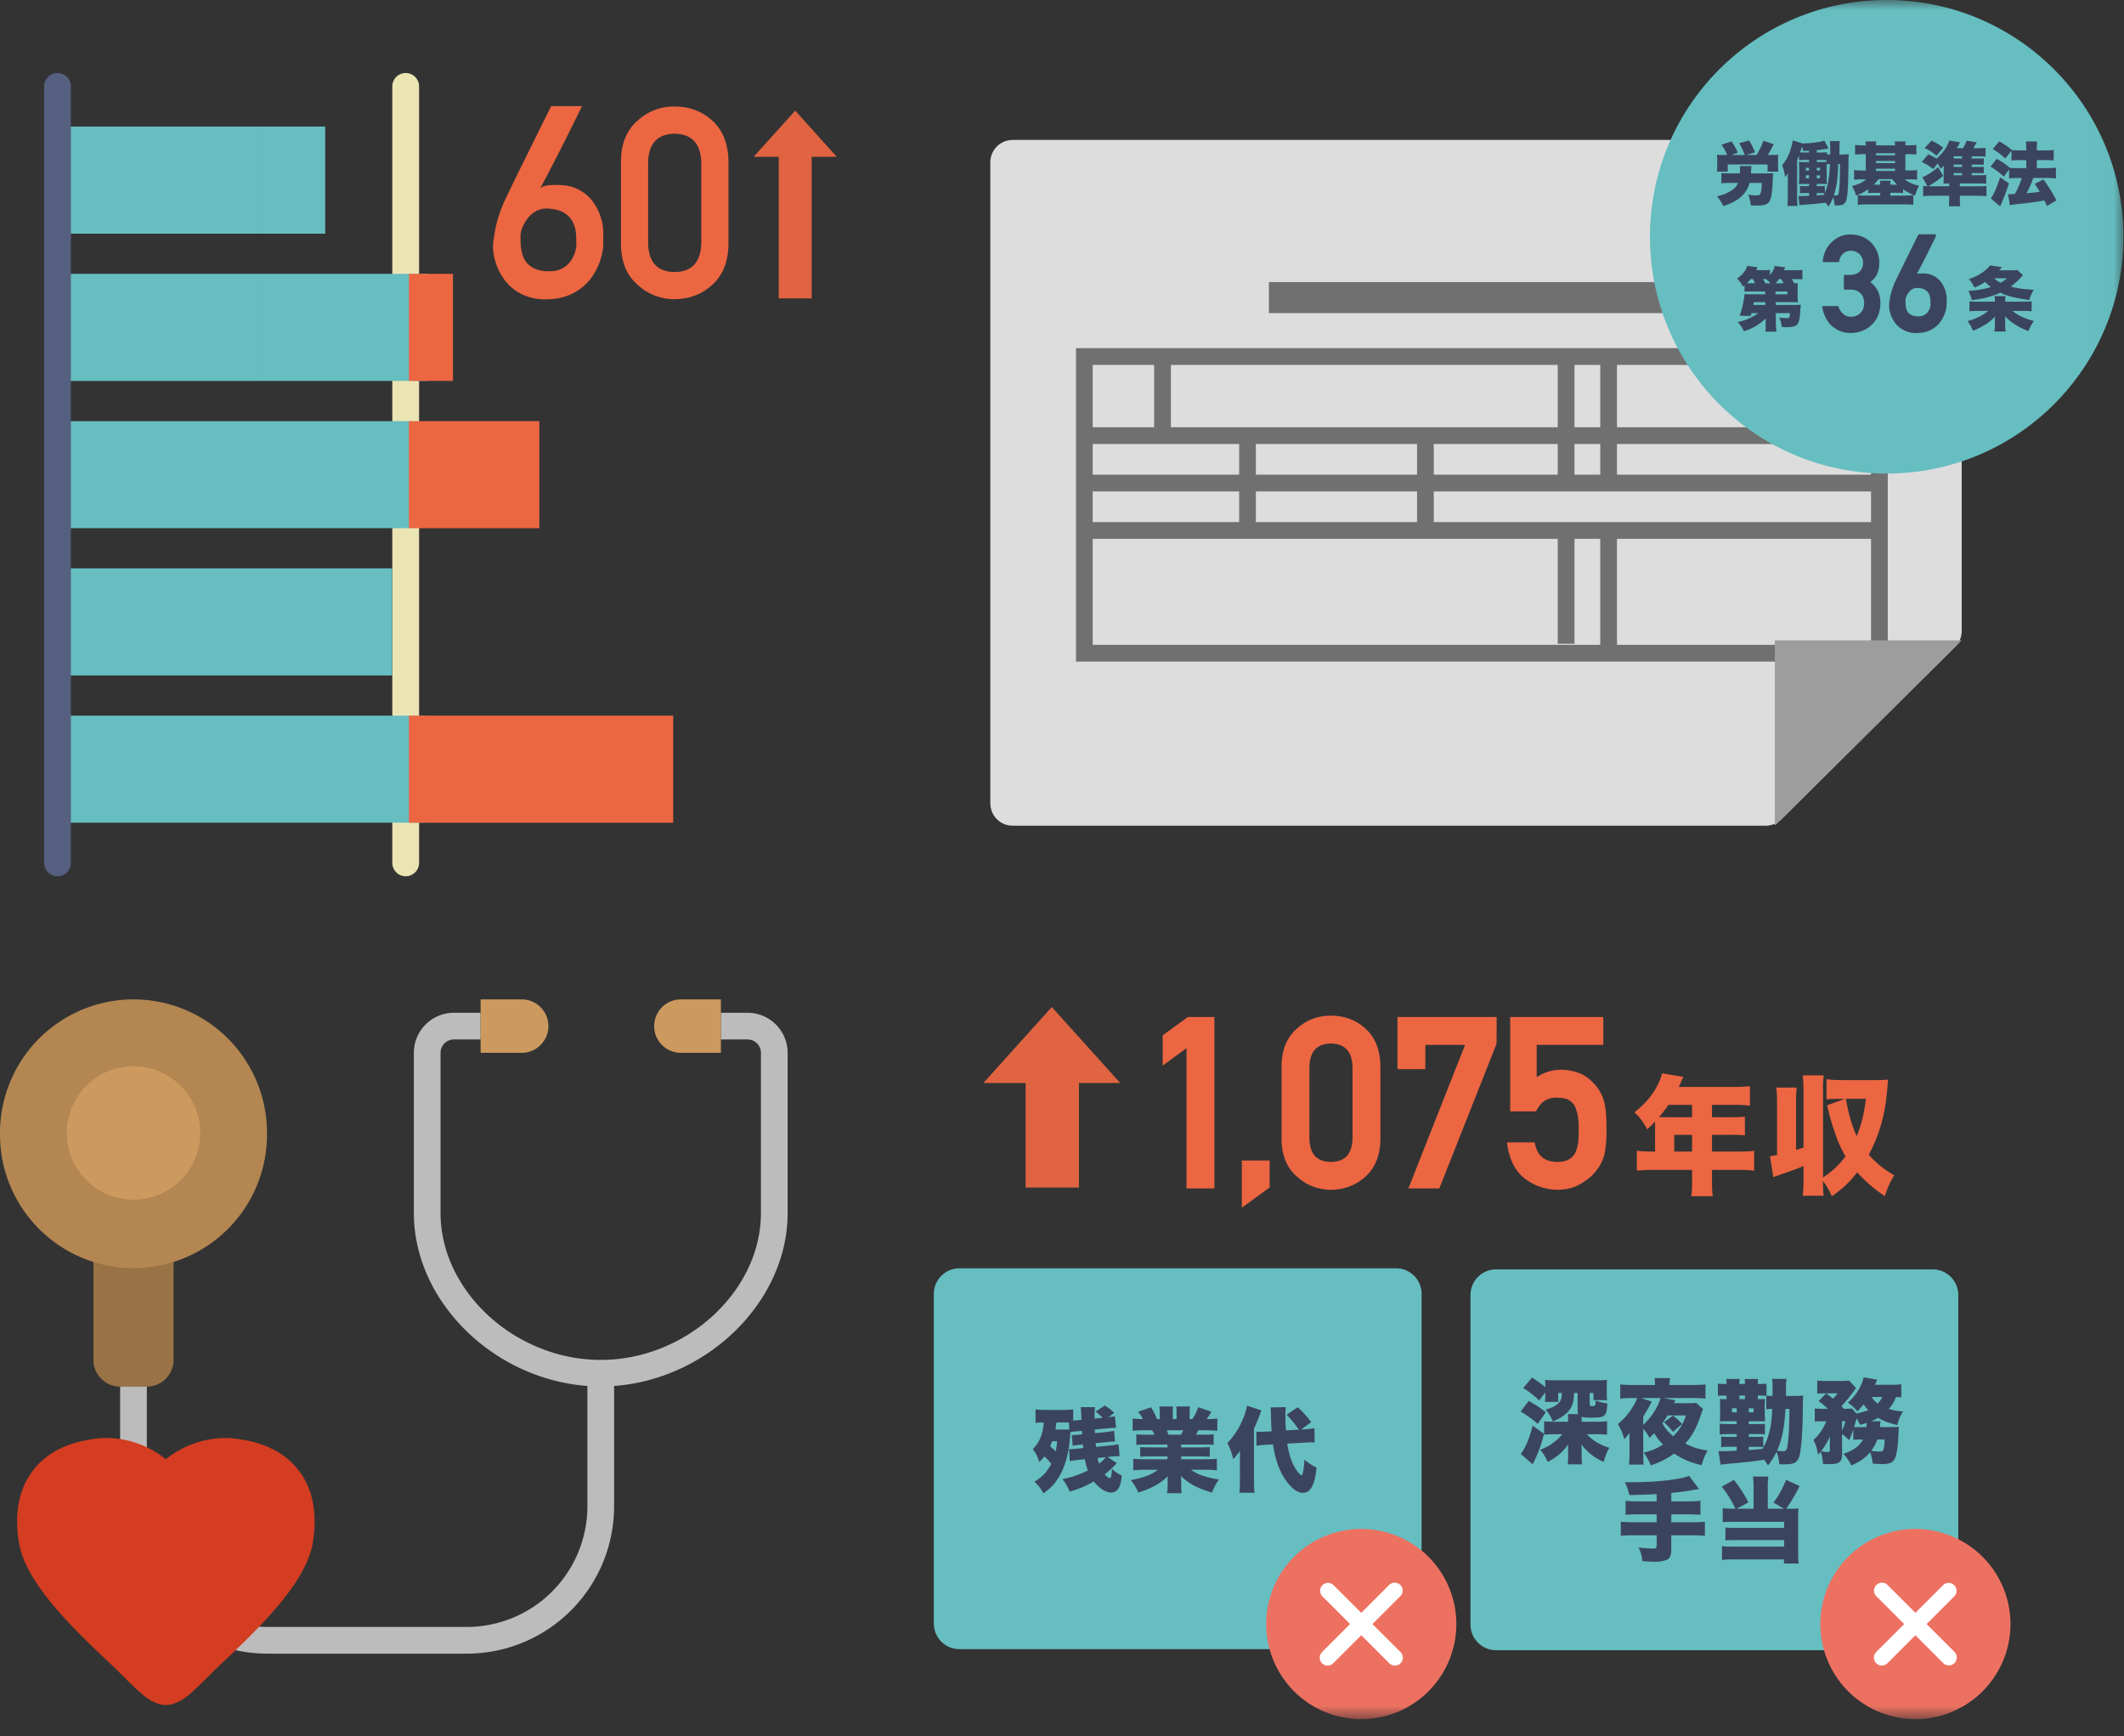 <svg xmlns="http://www.w3.org/2000/svg" xmlns:xlink="http://www.w3.org/1999/xlink" width="104" height="85" viewBox="0 0 104 85">
    <rect x="0" y="0" width="104" height="85" fill="#333333" stroke="none"/>
    <defs>
        <path id="a" d="M0 84.163h103.972V0H0z"/>
    </defs>
    <g fill="none" fill-rule="evenodd">
        <path fill="#997346" d="M8.498 61.348v5.229c0 .722-.586 1.307-1.308 1.307H5.883a1.307 1.307 0 0 1-1.307-1.307v-5.23h3.922z"/>
        <path fill="#B38652" d="M13.073 55.465A6.537 6.537 0 1 1 0 55.463a6.537 6.537 0 0 1 13.074.002"/>
        <path fill="#CC995E" d="M9.805 55.465a3.268 3.268 0 1 1-6.536 0 3.268 3.268 0 0 1 6.536 0"/>
        <path fill="#BCBCBC" d="M36.605 49.581h-1.308v1.308h1.308c.361 0 .653.293.653.653v7.845c0 3.83-3.665 7.19-7.843 7.19-4.179 0-7.844-3.36-7.844-7.19v-7.845c0-.36.292-.653.653-.653h1.308v-1.308h-1.308a1.964 1.964 0 0 0-1.96 1.961v7.845c0 4.322 3.901 8.13 8.497 8.465v5.896a5.91 5.91 0 0 1-5.902 5.902h-9.767a5.91 5.91 0 0 1-5.902-5.902v-5.864H5.882v5.864a7.218 7.218 0 0 0 7.21 7.21h9.767a7.217 7.217 0 0 0 7.21-7.21v-5.896c4.596-.336 8.497-4.143 8.497-8.465v-7.845a1.964 1.964 0 0 0-1.96-1.96"/>
        <path fill="#CC995E" d="M23.532 48.928h1.961a1.308 1.308 0 1 1 0 2.614h-1.96v-2.614zM33.337 48.928h1.96v2.614h-1.96a1.307 1.307 0 1 1 0-2.614"/>
        <path fill="#D43D21" d="M10.604 81.671c1.953-1.838 4.378-4.12 4.712-6.15.232-1.436.005-2.62-.68-3.519-.691-.907-1.742-1.425-3.215-1.583a3.99 3.99 0 0 0-.4-.02 4.677 4.677 0 0 0-2.9 1.043 4.676 4.676 0 0 0-2.9-1.043 4.01 4.01 0 0 0-.4.02c-1.472.158-2.524.676-3.214 1.583-.686.9-.913 2.083-.68 3.52.333 2.03 2.757 4.312 4.712 6.15 0 0 .974.978 1.268 1.228.22.19.697.57 1.214.57.518 0 .995-.38 1.214-.57.293-.25 1.268-1.229 1.268-1.229"/>
        <path fill="#EBE5B4" d="M19.209 42.243V4.23a.655.655 0 1 1 1.311 0v38.013a.655.655 0 1 1-1.311 0"/>
        <mask id="b" fill="#fff">
            <use xlink:href="#a"/>
        </mask>
        <path fill="#66BEC1" d="M2.815 11.44h9.831V6.197H2.815zM2.815 18.65h9.831v-5.243H2.815zM2.816 25.859H20.18v-5.243H2.816zM2.815 33.068h9.831v-5.243H2.815zM2.816 40.278h17.995v-5.243H2.816zM12.647 11.44h3.276V6.197h-3.276zM12.647 18.649h8.322v-5.243h-8.322z" mask="url(#b)"/>
        <path fill="#EC6642" d="M20.021 25.859h6.388v-5.243h-6.388zM20.022 18.649h2.158v-5.243h-2.158z" mask="url(#b)"/>
        <path fill="#66BEC1" d="M12.646 33.068H19.2v-5.243h-6.554z" mask="url(#b)"/>
        <path fill="#EC6642" d="M20.022 40.278h12.941v-5.243H20.022z" mask="url(#b)"/>
        <path fill="#556080" d="M2.16 42.243V4.23a.655.655 0 1 1 1.311 0v38.013a.655.655 0 1 1-1.31 0" mask="url(#b)"/>
        <path fill="#EC6642" d="M28.222 11.987a8.06 8.06 0 0 0-.02-.534 1.524 1.524 0 0 0-.142-.558 1.152 1.152 0 0 0-.404-.455c-.187-.127-.453-.203-.795-.228a1.064 1.064 0 0 0-.44.05 1.19 1.19 0 0 0-.35.192c-.102.08-.19.173-.264.276a2.119 2.119 0 0 0-.185.309 1.485 1.485 0 0 0-.105.283.863.863 0 0 0-.031.2c0 .107.002.225.006.354.003.13.018.258.042.388.022.129.062.255.117.375a.958.958 0 0 0 .236.322c.102.093.23.17.39.229a1.7 1.7 0 0 0 .596.089c.19.005.358-.02.499-.073.143-.053.264-.12.364-.203.099-.083.18-.176.245-.278a1.632 1.632 0 0 0 .222-.563c.013-.078.019-.137.019-.175zm.268-6.791a.81.81 0 0 1-.061.137l-.182.372a56.42 56.42 0 0 1-.266.54l-.322.644-.343.68c-.117.23-.23.449-.338.656-.11.208-.207.398-.296.567-.09.17-.163.305-.223.408.123-.072.262-.116.417-.131.155-.015.334-.018.537-.01.294.009.549.06.768.153a2.028 2.028 0 0 1 .955.818c.104.172.185.34.245.503a2.542 2.542 0 0 1 .158.792v.366c0 .083 0 .167-.003.252a5.218 5.218 0 0 1-.008.216 27.41 27.41 0 0 1-.042.232 3.135 3.135 0 0 1-.392.999 2.46 2.46 0 0 1-.451.56 2.644 2.644 0 0 1-.682.456 2.705 2.705 0 0 1-.954.235 2.824 2.824 0 0 1-1.025-.076 2.439 2.439 0 0 1-.77-.363 2.289 2.289 0 0 1-.541-.544 2.958 2.958 0 0 1-.507-1.257 2.045 2.045 0 0 1-.015-.51 8.45 8.45 0 0 1 .083-.556 5.476 5.476 0 0 1 .24-.907 6.018 6.018 0 0 1 .318-.773l.285-.59c.113-.232.239-.49.378-.77a650.39 650.39 0 0 1 1.535-3.1h1.502zM34.339 7.964c-.026-.929-.461-1.402-1.306-1.419-.848.017-1.281.49-1.298 1.42v3.933c.017.937.45 1.411 1.298 1.42.845-.009 1.28-.483 1.306-1.42V7.964zm-3.934-.083c.009-.856.283-1.517.822-1.98a2.594 2.594 0 0 1 1.806-.686c.722 0 1.335.228 1.84.686.514.463.778 1.124.796 1.98v4.093c-.018.852-.282 1.511-.796 1.973-.505.458-1.118.692-1.84.701a2.65 2.65 0 0 1-1.806-.7c-.54-.463-.813-1.122-.822-1.974V7.881z" mask="url(#b)"/>
        <path fill="#E06441" d="M38.13 14.607h1.613V6.982H38.13z" mask="url(#b)"/>
        <path fill="#E06441" d="M38.937 5.417l-2.035 2.26h4.07z" mask="url(#b)"/>
        <path fill="#66BEC1" d="M68.355 80.737H46.977a1.257 1.257 0 0 1-1.253-1.253V63.343c0-.69.565-1.252 1.253-1.252h21.378c.69 0 1.253.563 1.253 1.252v16.14c0 .69-.564 1.254-1.253 1.254" mask="url(#b)"/>
        <path fill="#3B445E" d="M53.74 71.378c.026.121.045.188.071.278.185-.139.24-.193.33-.319l-.4.041zm-2.013-1.738a4.502 4.502 0 0 1-.053.346h.381c.131 0 .195 0 .307-.008l-.026-.338h-.609zm-.212.92a2.05 2.05 0 0 1-.098.246c.117.09.176.144.274.248.036-.154.05-.248.072-.495h-.248zm3.17 1.07a4.71 4.71 0 0 1-.593.55c.112.125.183.183.238.183.072 0 .107-.134.112-.459.157.15.283.235.482.333-.027.284-.054.414-.113.545-.08.185-.229.288-.414.288-.248 0-.59-.22-.838-.54-.386.221-.76.378-1.188.495a2.141 2.141 0 0 0-.35-.612 4.648 4.648 0 0 0 1.246-.424 2.73 2.73 0 0 1-.144-.549l-.333.032a4.403 4.403 0 0 0-.409.06l-.037-.587c.163 0 .19 0 .387-.022l.311-.03a2.142 2.142 0 0 1-.018-.177l-.167.017a3.349 3.349 0 0 0-.333.046l-.045-.522h.04a2.6 2.6 0 0 0 .288-.019l.181-.017-.014-.17-.234.021c-.18.014-.202.018-.324.04-.027.316-.049.514-.058.59-.082.644-.253 1.19-.505 1.6-.202.341-.386.534-.764.81a1.916 1.916 0 0 0-.442-.573c.392-.234.625-.48.828-.873a2.721 2.721 0 0 0-.338-.365 1.739 1.739 0 0 1-.25.275 1.94 1.94 0 0 0-.317-.635c.324-.31.496-.734.536-1.3h-.077c-.12 0-.202.004-.323.021V69c.135.02.305.027.508.027h.824c.176 0 .378-.008.51-.027v.545l.174-.013.23-.023c-.014-.4-.018-.477-.04-.62h.706a2.338 2.338 0 0 0-.023.39v.167l.397-.036a2.946 2.946 0 0 0-.347-.302l.45-.3c.225.143.325.224.46.364l-.284.207.157-.019a.719.719 0 0 0 .163-.026l.054.567c-.135 0-.189.004-.424.027l-.612.058c.004.09.004.09.01.176l.504-.05a4.51 4.51 0 0 0 .427-.062l.045.526h-.063c-.085 0-.12 0-.364.028l-.523.048c.014.122.014.122.018.181l.69-.067a5.37 5.37 0 0 0 .417-.059l.05.581c-.143 0-.225.004-.428.023l-.162.017.455.302zM57.835 70.239a2.62 2.62 0 0 0 .096-.217h-.802c.05.112.062.15.085.216h.62zm-1.76.48c-.193 0-.297.006-.436.02v-.519c.13.014.229.019.436.019h.45a1.746 1.746 0 0 0-.112-.217h-.396c-.216 0-.406.01-.558.023v-.599c.144.019.26.026.504.026a1.612 1.612 0 0 0-.243-.358l.639-.218c.122.198.166.288.297.576h.13v-.291a2.27 2.27 0 0 0-.022-.325h.675a2.698 2.698 0 0 0-.013.294v.322h.184v-.322c0-.128-.004-.209-.017-.294h.675c-.014.077-.018.19-.018.325v.291h.135a2.74 2.74 0 0 0 .288-.58l.64.222c-.09.156-.145.242-.226.358.27 0 .369-.007.519-.025v.599a6.392 6.392 0 0 0-.564-.024h-.373c-.055.117-.067.135-.108.216h.422c.204 0 .307-.004.442-.017v.517a3.971 3.971 0 0 0-.442-.019h-1.148v.142h.96c.188 0 .306-.005.44-.019v.478a3.875 3.875 0 0 0-.44-.02h-.96v.14h1.17c.263 0 .447-.008.578-.026v.567a5.937 5.937 0 0 0-.572-.026h-.694c.307.228.744.383 1.369.475a2.546 2.546 0 0 0-.337.64c-.676-.188-1.144-.435-1.527-.81.009.122.013.144.013.256v.145c0 .189.005.32.023.44h-.715c.022-.138.03-.264.03-.445v-.136c0-.111 0-.124.006-.251a2.575 2.575 0 0 1-.61.454c-.26.145-.507.249-.836.347a2.259 2.259 0 0 0-.365-.611c.599-.105 1.014-.261 1.333-.505h-.63a5.92 5.92 0 0 0-.581.027v-.567c.157.017.333.026.576.026h1.099v-.14h-.9c-.19 0-.311.005-.437.02v-.477c.126.013.243.017.437.017h.9v-.14h-1.09zM63.03 70.675c.054.38.14.676.261.955.086.19.188.356.305.49a.432.432 0 0 0 .131.11c.06 0 .113-.285.145-.77.238.196.35.27.594.386-.059.514-.13.783-.26.995-.105.162-.24.243-.416.243-.229 0-.454-.144-.71-.455-.384-.468-.63-1.094-.748-1.918l-.356.023a3.736 3.736 0 0 0-.455.045l-.005-.689c.131.005.145.005.195.005.071 0 .233-.005.31-.009l.243-.014c-.018-.27-.018-.27-.032-.788 0-.144-.009-.265-.026-.382l.756-.014a2.13 2.13 0 0 0-.023.383c0 .257.005.432.028.756l.63-.036a5.327 5.327 0 0 0-.599-.729l.55-.369c.238.224.4.4.657.73l-.495.36.121-.005c.261-.019.391-.032.531-.059l.005.702c-.086-.008-.13-.008-.194-.008-.09 0-.14 0-.289.013l-.855.05zm-2.319.834c0-.243 0-.338.008-.482-.17.23-.202.27-.336.405a3.02 3.02 0 0 0-.285-.783 3.79 3.79 0 0 0 .793-1.26c.09-.222.144-.41.166-.572l.702.23c-.129.377-.129.377-.359.9v2.574c0 .24.01.383.026.558h-.742c.018-.166.027-.319.027-.558V71.51z" mask="url(#b)"/>
        <path fill="#EC6642" d="M81.978 56.375h.875v-.818h-.875v.818zm-.284-2.284a5.568 5.568 0 0 1-.465.598c.094.007.132.007.233.007h1.391v-.605h-1.159zm-.654.945v-.126a6.93 6.93 0 0 1-.384.377c-.22-.397-.358-.58-.629-.83.585-.466.938-.901 1.196-1.46.088-.19.132-.321.157-.452l1.045.175c-.057.114-.064.126-.133.289-.031.07-.05.114-.094.202h2.762c.32 0 .516-.013.724-.038v.957a5.669 5.669 0 0 0-.724-.04h-1.133v.606h.881c.334 0 .522-.007.73-.025v.912a7.093 7.093 0 0 0-.699-.026h-.912v.819h1.321c.315 0 .541-.013.743-.038v.975a6.377 6.377 0 0 0-.743-.038h-1.321v.528c0 .366.007.54.038.76h-1.051c.026-.2.039-.401.039-.778v-.51h-1.958c-.301 0-.534.013-.748.038v-.975c.214.025.441.038.748.038h.145v-1.34zM90.384 53.795c.132.756.289 1.31.528 1.825.239-.585.359-1.083.452-1.825h-.98zM87.943 56.3c.063-.019.182-.063.365-.119v-2.737c0-.383-.013-.553-.038-.799h1.025a6.658 6.658 0 0 0-.031.8v4.195c.409-.257.786-.61 1.1-1.03a5.733 5.733 0 0 1-.51-1.133 11.366 11.366 0 0 1-.39-1.366l.869-.315H90.1c-.391 0-.517.007-.667.025v-.987c.239.031.452.044.767.044h1.718c.22 0 .359-.007.528-.025-.006.094-.006.094-.025.308-.07.944-.201 1.598-.453 2.322a7.97 7.97 0 0 1-.466 1.05c.378.421.724.7 1.246 1.006-.22.365-.308.567-.46 1.02a7.113 7.113 0 0 1-1.351-1.164 5.36 5.36 0 0 1-1.241 1.17 3.388 3.388 0 0 0-.433-.743c0 .372.006.497.03.718H88.27c.025-.245.038-.409.038-.793v-.66c-.271.113-.63.245-1.158.428-.14.05-.182.062-.321.113l-.164-1.025c.145-.02.19-.026.346-.057v-2.51c0-.385-.012-.554-.037-.793h1a6.599 6.599 0 0 0-.031.792V56.3z" mask="url(#b)"/>
        <path fill="#66BEC1" d="M94.632 80.79H73.255a1.256 1.256 0 0 1-1.253-1.253v-16.14c0-.69.564-1.253 1.253-1.253h21.377c.689 0 1.254.563 1.254 1.252v16.141c0 .69-.565 1.253-1.254 1.253" mask="url(#b)"/>
        <path fill="#3B445E" d="M76.297 68.196v.437h-.653c.018-.1.022-.198.022-.325v-.143l-.302.4a4.07 4.07 0 0 0-.783-.612l.433-.51a5.7 5.7 0 0 1 .652.47v-.028c0-.134-.004-.23-.017-.328.027.005.044.005.058.005.104.008.198.013.414.013h2.075c.252 0 .374-.005.492-.018-.01.099-.014.189-.014.333v.333c0 .126.004.226.018.325h-.67v-.352h-.185v.55c0 .076.022.094.14.094.13 0 .152-.032.152-.225v-.045c.23.076.324.1.572.14-.027.626-.103.693-.77.693-.247 0-.364-.01-.482-.045-.005.059-.005.076-.005.144v.103h.73c.158 0 .334-.01.514-.026v.66a4.984 4.984 0 0 0-.514-.025H77.7c.257.292.666.54 1.104.666-.131.22-.19.364-.28.688a2.6 2.6 0 0 1-1.09-.855c.006.099.009.189.009.243v.288c0 .208.005.32.023.446h-.706c.017-.131.022-.243.022-.455v-.283c0-.068 0-.131.009-.24-.306.41-.571.636-1.013.86a2.078 2.078 0 0 0-.365-.598c.302-.113.487-.216.72-.405.154-.117.244-.212.36-.355h-.373c-.184 0-.342.008-.513.022v-.653c.158.013.32.022.513.022h.662v-.103c0-.135-.005-.207-.013-.27h.508a.355.355 0 0 1-.031-.162v-.874h-.172c-.008.338-.057.559-.171.748-.157.26-.432.464-.873.648a1.699 1.699 0 0 0-.355-.581c.288-.081.476-.167.602-.284.14-.126.194-.265.199-.531h-.18zm-.698 1.995a6.347 6.347 0 0 1-.414 1.21l-.09.19c-.023.04-.027.045-.05.099l-.585-.514c.064-.067.112-.143.17-.251.177-.33.284-.63.415-1.13l.554.396zm-.747-1.607c.333.184.508.297.837.553l-.392.572a5.474 5.474 0 0 0-.842-.604l.397-.521zM81.914 69.303c.167.122.292.239.45.41l-.45.388a3.386 3.386 0 0 0-.437-.469l.437-.329zm-.262-.009c-.102.171-.17.271-.256.392.185.302.302.437.532.626.31-.311.467-.568.626-1.018h-.902zm-1.192.464c.4-.373.734-.887.842-1.314h-.946l.523.175c-.019.027-.023.032-.036.063a8.65 8.65 0 0 1-.383.666v.41zm2.931-.774c-.032.063-.04.09-.081.203-.225.688-.437 1.089-.792 1.485.409.203.652.275 1.093.338-.143.27-.216.445-.293.72-.553-.131-.904-.279-1.345-.567-.37.261-.658.41-1.144.58a2.569 2.569 0 0 0-.347-.625c.387-.095.635-.198.946-.401a2.37 2.37 0 0 1-.428-.554c-.086.09-.121.121-.234.23a2.145 2.145 0 0 0-.306-.445v1.233c0 .257.005.383.017.522h-.719c.022-.207.031-.342.031-.549v-.752c0-.126 0-.149.005-.256a1.926 1.926 0 0 1-.266.31 2.551 2.551 0 0 0-.31-.734c.297-.257.49-.473.679-.765.13-.198.211-.356.266-.513h-.262a5.26 5.26 0 0 0-.567.027v-.693c.189.017.365.027.603.027h1.099v-.073c0-.09-.009-.185-.022-.265h.76a1.33 1.33 0 0 0-.026.265v.073h1.13c.261 0 .468-.01.63-.027v.693a5.95 5.95 0 0 0-.626-.027H81.46l.571.112c-.031.077-.054.122-.063.14h.765c.145 0 .235-.004.316-.018l.342.306zM87.423 68.975c-.045.892-.171 1.52-.41 2.044.096.018.194.026.27.026.177 0 .208-.045.253-.35.049-.361.076-.91.085-1.72h-.198zm-1.796.167h.238v-.198h-.238v.198zm0 1.846c.275-.02.316-.023.662-.055.14-.211.238-.428.324-.752.099-.36.144-.675.163-1.206-.176 0-.2.005-.29.014v-.654a3.21 3.21 0 0 0-.35-.013h-.067v.175c.202 0 .247 0 .36-.013a2.733 2.733 0 0 0-.02.41v.315c.006.207.01.333.015.378-.1-.008-.153-.008-.374-.008h-.423v.139h.356c.26 0 .32 0 .436-.014v.518c-.148-.014-.175-.014-.436-.014h-.356v.136h.293c.26 0 .292 0 .414-.015v.514c-.131-.013-.167-.013-.414-.013h-.293v.158zm-.46-2.49h.272v-.176h-.271v.176zm-.364.644h.234v-.198h-.234v.198zm3.008-.802c.225 0 .328-.005.48-.018-.013.144-.013.243-.021.924-.01.895-.081 1.754-.166 2.047-.05.176-.14.284-.285.343-.09.035-.251.054-.477.054-.063 0-.121 0-.22-.005a1.982 1.982 0 0 0-.136-.607 3.454 3.454 0 0 1-.417.666c-.091-.15-.118-.194-.204-.302v.027c-.536.076-.72.099-1.877.207-.041.005-.126.014-.243.03l-.1-.665c.054 0 .136.004.163.004.067 0 .477-.012.729-.026v-.19h-.355c-.198 0-.284.005-.405.024v-.527c.117.013.203.018.405.018h.355v-.136h-.405c-.207 0-.297.005-.428.023v-.535c.122.017.208.022.433.022h.4v-.14h-.455c-.147 0-.207 0-.373.013.009-.107.014-.197.014-.35v-.41c0-.198 0-.22-.014-.347.104.013.117.013.328.013v-.175h-.071c-.226 0-.28.005-.352.013v-.598c.09.013.17.018.366.018h.057c0-.117-.004-.18-.012-.248h.656a1.573 1.573 0 0 0-.013.248h.27c0-.122-.004-.18-.014-.243h.658a1.42 1.42 0 0 0-.013.243h.067c.153 0 .229-.005.36-.018v.59c.08.008.13.013.292.013.005-.135.005-.212.005-.32 0-.315-.005-.396-.027-.513h.712a1.606 1.606 0 0 0-.023.216c0 .009-.005.217-.01.617h.366zM91.645 68.394c.082.13.163.217.297.32a.987.987 0 0 0 .218-.32h-.514zm.272 2.08a2.094 2.094 0 0 1-.293.549c.153.027.315.04.409.04.135 0 .174-.026.203-.148.03-.14.04-.234.044-.441h-.364zm-.532-.607c.008-.06.012-.131.012-.167 0-.01 0-.018-.004-.036a2.632 2.632 0 0 1-.32.089 2.77 2.77 0 0 0-.165-.32l-.073.249c-.017.067-.031.108-.05.176.064.009.132.009.302.009h.297zm-1.194.166c.081-.158.121-.27.171-.454h-.17v.454zm-.594.3c-.13.28-.252.488-.428.712.023.005.037.005.05.01.145.027.184.03.27.03.085 0 .108-.016.108-.102v-.65zm1.44.14c-.144 0-.198.006-.291.015v-.51a5 5 0 0 1-.207.532 1.726 1.726 0 0 0-.347-.305l.005.985c0 .383-.142.49-.636.49-.1 0-.162-.004-.303-.01a1.683 1.683 0 0 0-.111-.597c-.04.05-.064.072-.127.139-.066-.36-.117-.512-.228-.715.273-.244.466-.518.633-.918h-.215c-.153 0-.248.003-.351.017v-.643c.108.013.225.017.39.017h.25a3.206 3.206 0 0 0-.456-.378l.378-.374c.153.114.203.15.328.253.105-.095.154-.15.227-.257h-.632a4.06 4.06 0 0 0-.363.014v-.64c.126.014.22.019.419.019h.741c.225 0 .297-.005.397-.02l.341.366a1.694 1.694 0 0 0-.094.13c-.201.285-.45.586-.624.756l.126.13h.072c.157 0 .247-.003.333-.012l.198.243c.201-.032.412-.095.588-.166-.106-.118-.152-.167-.228-.285a4.18 4.18 0 0 1-.306.343 2.115 2.115 0 0 0-.46-.423c.31-.293.46-.491.608-.793.085-.17.13-.301.157-.445l.663.112-.029.073c-.008.017-.05.112-.075.179h.777c.218 0 .394-.008.51-.027v.64c-.085-.01-.121-.01-.261-.014a1.794 1.794 0 0 1-.352.586c.218.062.389.095.698.12a2.265 2.265 0 0 0-.283.667c-.424-.103-.675-.198-.94-.355a2.47 2.47 0 0 1-.33.167h.45l-.008.085c-.005.018-.005.04-.01.072 0 .013 0 .017-.004.058 0 .018-.005.04-.01.073h.596c.197 0 .265-.005.337-.014 0 .059 0 .067-.01.135-.004.053-.004.086-.008.17-.026.595-.072.956-.144 1.158-.1.279-.248.36-.68.36-.099 0-.257-.01-.44-.022a2.16 2.16 0 0 0-.127-.56c-.23.277-.483.456-.913.65a2.785 2.785 0 0 0-.393-.568c.252-.09.414-.171.558-.27a1.13 1.13 0 0 0 .397-.432h-.18zM81.117 73.142c-.392.027-.752.04-1.337.05a2.599 2.599 0 0 0-.216-.626h.301c.824 0 1.644-.06 2.22-.158.302-.05.383-.072.622-.153l.481.639c-.518.1-.9.153-1.355.194v.414h.783c.302 0 .478-.008.645-.027v.685a7.674 7.674 0 0 0-.636-.023h-.792v.387h1.017c.297 0 .464-.01.63-.027v.693a5.61 5.61 0 0 0-.63-.027h-1.017v.72c0 .248-.063.393-.194.469-.112.059-.346.103-.544.103h-.068c-.005 0-.054-.003-.108-.003-.117 0-.14 0-.5-.023a1.795 1.795 0 0 0-.189-.667c.288.03.535.05.721.05.125 0 .166-.031.166-.144v-.505h-1.13a5.64 5.64 0 0 0-.626.027v-.693c.167.018.333.027.626.027h1.13v-.387h-.878c-.243 0-.455.009-.643.023v-.685c.166.019.336.027.643.027h.878v-.36zM85.861 72.773a3.89 3.89 0 0 0-.027-.486h.752a3.442 3.442 0 0 0-.028.486v1.09h.797l-.517-.302c.274-.374.414-.626.617-1.112l.661.302a8.437 8.437 0 0 1-.652 1.112h.234c.166 0 .233-.005.364-.02-.013.118-.017.23-.017.407v1.729c0 .26.008.427.026.566h-.72v-.202h-2.476a4.37 4.37 0 0 0-.559.027v-.675c.136.018.275.022.527.022h2.517v-.32h-2.413c-.23 0-.347.006-.464.014v-.63c.1.013.23.018.455.018h2.422v-.297h-2.499c-.216 0-.355.004-.509.018v-.685c.172.018.302.028.51.028h.112a5.37 5.37 0 0 0-.67-1.081l.598-.333c.333.44.518.724.707 1.107l-.58.307h.832v-1.09z" mask="url(#b)"/>
        <path fill="#ED7161" d="M93.786 74.854a4.654 4.654 0 1 1 0 9.309 4.654 4.654 0 0 1 0-9.31" mask="url(#b)"/>
        <path fill="#FFF" d="M94.335 79.508l1.37-1.372a.388.388 0 0 0-.547-.548l-1.372 1.371-1.371-1.37a.388.388 0 0 0-.549.548l1.37 1.371-1.37 1.371a.39.39 0 0 0 .275.662.391.391 0 0 0 .274-.113l1.37-1.372 1.373 1.372a.388.388 0 0 0 .548-.549l-1.371-1.37z" mask="url(#b)"/>
        <path fill="#ED7161" d="M66.654 74.854a4.654 4.654 0 1 1 0 9.309 4.654 4.654 0 0 1 0-9.31" mask="url(#b)"/>
        <path fill="#FFF" d="M67.202 79.508l1.372-1.372a.388.388 0 0 0-.549-.548l-1.37 1.371-1.373-1.37a.388.388 0 0 0-.548.547l1.371 1.372-1.37 1.371a.387.387 0 1 0 .547.55l1.372-1.373 1.371 1.372a.39.39 0 0 0 .55 0 .39.39 0 0 0 0-.549l-1.373-1.37z" mask="url(#b)"/>
        <path fill="#EC6642" d="M56.932 50.686v1.483l1.165-.855v6.867h1.364V49.79h-1.3zM60.804 59.127l1.364-.993v-1.318h-1.364zM64.115 52.25c.014-.77.36-1.149 1.051-1.163.693.014 1.04.393 1.061 1.161v3.473c-.02.775-.368 1.156-1.058 1.163-.696-.007-1.04-.387-1.054-1.16V52.25zm1.053-2.527c-.64 0-1.199.212-1.659.63-.496.425-.75 1.038-.758 1.82v3.62c.007.777.262 1.388.757 1.812a2.446 2.446 0 0 0 1.662.643c.658-.008 1.225-.225 1.687-.643.472-.425.72-1.035.734-1.814v-3.619c-.015-.78-.262-1.393-.734-1.818-.462-.419-1.03-.63-1.689-.63zM68.427 52.341h1.364v-1.187h1.945l-2.774 7.027h1.514l2.803-7.086.005-1.305h-4.857zM78.628 54.426a2.823 2.823 0 0 0-.117-.611 2.08 2.08 0 0 0-.514-.816 1.98 1.98 0 0 0-.638-.451 2.593 2.593 0 0 0-.9-.176 2.16 2.16 0 0 0-1.217.361v-1.578h3.263V49.79h-4.56v4.621h1.259l.027-.048c.129-.235.276-.401.435-.492.162-.09.344-.134.54-.134.227 0 .416.032.559.09a.794.794 0 0 1 .325.292c.145.278.216.647.209 1.098 0 .19-.004.387-.012.584a1.955 1.955 0 0 1-.118.549.765.765 0 0 1-.301.381c-.153.101-.362.153-.622.153-.611-.007-.966-.295-1.084-.881l-.015-.075h-1.363l.016.108c.116.777.423 1.349.91 1.7a2.676 2.676 0 0 0 1.58.512c.43-.008.806-.108 1.116-.3.317-.181.563-.386.728-.605a2.07 2.07 0 0 0 .413-.785c.077-.291.115-.712.115-1.25 0-.347-.011-.644-.034-.882" mask="url(#b)"/>
        <path fill="#E06441" d="M50.217 58.139h2.613v-6.262h-2.613z" mask="url(#b)"/>
        <path fill="#E06441" d="M51.5 49.301l-3.351 3.72h6.704z" mask="url(#b)"/>
        <path fill="#DDDDDE" d="M48.49 7.945V39.33c0 .603.49 1.094 1.093 1.094h36.873c.288 0 .565-.115.77-.318l8.502-8.435c.207-.205.325-.485.325-.777V7.944c0-.603-.49-1.093-1.094-1.093H49.583c-.604 0-1.093.49-1.093 1.094" mask="url(#b)"/>
        <path fill="#717071" d="M62.131 15.329h22.252v-1.52H62.131zM53.503 20.917h3.01v-3.051h-3.01v3.05zm3.829 0h18.942v-3.051H57.332v3.05zm19.762 0h1.261v-3.051h-1.261v3.05zm2.08 0h12.44v-3.051h-12.44v3.05zm-25.671 2.32h7.171v-1.501h-7.171v1.502zm7.99 0h7.892v-1.501h-7.892v1.502zm8.711 0h6.07v-1.501h-6.07v1.502zm6.89 0h1.261v-1.501h-1.261v1.502zm2.08 0h12.44v-1.501h-12.44v1.502zM53.503 25.56h7.171v-1.502h-7.171v1.502zm7.99 0h7.892v-1.502h-7.892v1.502zm8.711 0h21.41v-1.502h-21.41v1.502zm-16.701 6.01h24.851v-5.19h-1.26v5.135h-.82v-5.135H53.503v5.19zm25.671 0h12.44v-5.19h-12.44v5.19zm-26.49.82h39.75V17.046h-39.75v15.343z" mask="url(#b)"/>
        <path fill="#9D9D9D" d="M86.905 40.423V31.35h9.147z" mask="url(#b)"/>
        <path fill="#66BEC1" d="M103.972 11.592c0 6.401-5.19 11.592-11.592 11.592s-11.592-5.191-11.592-11.592C80.788 5.19 85.978 0 92.38 0c6.403 0 11.592 5.19 11.592 11.592" mask="url(#b)"/>
        <path fill="#3B445E" d="M86.444 8.489c.146 0 .271-.005.383-.012a1.754 1.754 0 0 0-.02.227c-.018.538-.055.873-.12 1.058-.07.214-.257.303-.639.303-.064 0-.196-.003-.32-.011a1.917 1.917 0 0 0-.127-.524c.15.024.291.037.41.037.132 0 .172-.024.2-.126.034-.118.046-.229.053-.487h-.598a1.333 1.333 0 0 1-.43.69c-.213.184-.48.322-.859.45a1.701 1.701 0 0 0-.308-.48c.28-.067.504-.155.707-.284a.825.825 0 0 0 .328-.376h-.375c-.166 0-.342.008-.443.02V8.47c.088.01.266.018.436.018h.47c.007-.064.007-.111.007-.172a1.29 1.29 0 0 0-.01-.187h.575a1.106 1.106 0 0 0-.02.204c-.007.085-.007.094-.01.155h.71zm-1.874-.9a2.337 2.337 0 0 0-.28-.506l.493-.162c.155.24.22.353.307.551l-.303.116h.642a3.078 3.078 0 0 0-.27-.579l.483-.131c.132.21.19.332.291.579l-.429.131h.51c.162-.282.238-.436.326-.697l.51.168c-.092.19-.203.393-.295.53h.194c.138 0 .22-.005.324-.015-.01.085-.013.163-.013.298v.244c0 .122.003.18.017.284h-.53v-.348h-1.95V8.4h-.53c.013-.1.016-.173.016-.287v-.24c0-.13-.003-.21-.014-.299.108.01.183.014.321.014h.18zM90.005 8.034c-.017.7-.078 1.134-.213 1.532.07.004.088.004.105.004.108 0 .125-.027.149-.237.033-.294.047-.639.05-1.299h-.091zm-1.05 1.536c.082-.007.197-.014.343-.027.017-.027.023-.04.044-.08a1.251 1.251 0 0 0-.173-.01h-.213v.117zm0-.842h.16v-.142h-.16v.142zm0-.382h.16v-.132h-.16v.132zm.398 1.095c.14-.303.209-.686.25-1.407-.072 0-.1.004-.157.011-.003.077-.003.111-.003.216v.382c0 .17.003.257.01.366h-.063c-.031-.003-.092-.003-.217-.003h-.217v.107h.19a1.1 1.1 0 0 0 .207-.014v.342zm-.163-1.509c.152 0 .189 0 .244-.002v-.088a1.58 1.58 0 0 0-.228-.01h-.25v.1h.234zm-.768.795h.158v-.142h-.158v.142zm0-.38h.158v-.133h-.158v.132zm.158-.969c-.094.007-.138.007-.29.013a.986.986 0 0 0-.064-.21l-.034.123c-.014.04-.024.074-.047.155.053.007.097.007.185.007h.25v-.088zm1.59.186c.17 0 .248-.004.353-.013-.01.104-.01.155-.014.284-.003.49-.007.645-.013.927-.017.66-.057 1.018-.136 1.14a.289.289 0 0 1-.193.135c-.06.014-.162.02-.254.02h-.08a2.084 2.084 0 0 0-.071-.406 2.308 2.308 0 0 1-.231.464c-.067-.095-.088-.125-.145-.193-.217.03-.531.061-.947.095-.143.01-.245.017-.33.027l-.05-.453c.06.006.086.006.163.006.068 0 .189-.003.358-.01v-.135h-.213c-.118 0-.162.003-.236.013V9.1a1.3 1.3 0 0 0 .236.014h.213v-.107h-.158c-.173 0-.217 0-.34.006.01-.119.015-.209.015-.396v-.314c0-.176-.004-.257-.014-.379.085.01.132.01.335.01h.162V7.83h-.25c-.104 0-.17.004-.243.011v-.23c-.034.09-.048.121-.092.226v1.85c0 .16.004.224.02.393h-.496a4.62 4.62 0 0 0 .02-.423v-.855c0-.136 0-.214.006-.312a1.278 1.278 0 0 1-.135.176c-.057-.308-.078-.396-.148-.578.26-.309.432-.704.52-1.212l.474.145c.446-.007.883-.067 1.072-.14l.2.391c-.044.007-.05.007-.098.017a5.83 5.83 0 0 1-.474.06v.116h.25c.122 0 .17-.003.248-.014v.102c.05.006.084.01.162.01V7.45c0-.31-.007-.443-.02-.542h.49c-.01.065-.014.088-.017.268v.172l-.006.217h.108zM91.857 8.369h.934V8.26h-.934v.108zm0-.385h.934v-.102h-.934v.102zm0-.38h.934v-.103h-.934v.104zm-.064 1.436h.27a1.08 1.08 0 0 0-.016-.193h.527a.87.87 0 0 0-.016.193h.337a1.748 1.748 0 0 1-.247-.271h-.666a1.608 1.608 0 0 1-.24.27h.051zm-.437-1.925a1.25 1.25 0 0 0-.016-.19h.531a.903.903 0 0 0-.014.19h.934a1.095 1.095 0 0 0-.018-.19h.536a.97.97 0 0 0-.014.19h.139c.175 0 .284-.007.399-.021v.47a4.486 4.486 0 0 0-.399-.016h-.139v.798h.169c.148 0 .281-.006.406-.02v.473a3.078 3.078 0 0 0-.382-.02h-.223c.196.156.395.244.703.318a1.888 1.888 0 0 0-.199.48 2.67 2.67 0 0 1-.585-.311v.187a2.67 2.67 0 0 0-.326-.014h-.3v.136h.723c.155 0 .264-.008.403-.025v.478a3.888 3.888 0 0 0-.447-.021H91.41a3.86 3.86 0 0 0-.443.02v-.473c.115.013.233.02.406.02h.69V9.44h-.27a2.59 2.59 0 0 0-.321.014v-.19c-.201.142-.36.227-.589.318a2.25 2.25 0 0 0-.199-.477c.294-.067.497-.166.693-.325h-.207c-.155 0-.274.007-.385.02v-.473c.108.014.226.02.382.02h.189v-.798h-.126a4.43 4.43 0 0 0-.398.017v-.471c.121.014.23.02.398.02h.126zM95.658 8.58h.412v-.108h-.412v.108zm0-.407h.412v-.115h-.412v.115zm0-.413h.412v-.107h-.412v.107zm-1.08-.876c.237.116.362.187.569.346l-.328.393a2.308 2.308 0 0 0-.583-.376l.342-.363zm1.384 2.125v.112h.887c.207 0 .3-.003.416-.017v.5a4.162 4.162 0 0 0-.474-.02h-.829v.082c0 .196.004.298.02.432h-.561c.014-.128.02-.246.02-.425v-.088h-.801c-.22 0-.346.006-.474.02V9.1c.067.01.111.014.213.018l-.25-.441c.057-.02.088-.037.158-.074.251-.138.393-.236.612-.42l.245.427c-.217.187-.308.25-.724.51h1.021V8.98c-.122 0-.186.003-.281.01a5.15 5.15 0 0 0 .011-.372v-.312c0-.09 0-.155.003-.206a.768.768 0 0 1-.149.159 1.886 1.886 0 0 0-.149-.253l-.22.27a2.666 2.666 0 0 0-.561-.345l.325-.38c.185.089.26.13.399.214.311-.263.51-.545.625-.886l.522.087a1.64 1.64 0 0 1-.159.289h.311c.081-.132.132-.245.173-.366l.497.077c-.03.05-.03.05-.099.173a1.016 1.016 0 0 1-.071.116h.244c.125 0 .264-.007.359-.021v.434a2.295 2.295 0 0 0-.291-.014h-.386v.107h.305c.172 0 .216 0 .284-.01v.319a2.67 2.67 0 0 0-.284-.011h-.305v.115h.302c.152 0 .202-.002.287-.01v.318c-.095-.006-.142-.01-.284-.01h-.305v.109h.386c.142 0 .23-.003.321-.014v.427a2.624 2.624 0 0 0-.352-.014h-.937v.03zM98.37 8.979c-.187.544-.285.805-.438 1.123l-.456-.39c.115-.121.297-.53.46-1.031l.433.298zm-.18-1.22a4.421 4.421 0 0 0-.612-.466l.317-.375c.257.149.416.26.613.426.085.01.216.018.372.018h.335V7.3c0-.2-.007-.28-.02-.375h.555a2.343 2.343 0 0 0-.018.375v.062h.44c.16 0 .271-.007.386-.021v.515a2.737 2.737 0 0 0-.382-.018h-.444v.393h.535a3.3 3.3 0 0 0 .4-.021v.525a3.557 3.557 0 0 0-.4-.021h-.71a4.933 4.933 0 0 1-.329.745c.322-.027.457-.043.647-.074a4.773 4.773 0 0 0-.247-.383l.426-.22c.274.386.406.593.64 1.025l-.465.28a3.955 3.955 0 0 0-.128-.276c-.422.078-.65.108-1.136.162a6.03 6.03 0 0 0-.552.07l-.092-.54c.062.003.092.003.126.003.054 0 .146-.003.203-.006.142-.241.257-.504.348-.786h-.227c-.145 0-.284.007-.398.02V8.29l-.254.358a4.02 4.02 0 0 0-.653-.49l.3-.386c.282.159.423.257.651.446.084.007.213.014.358.014h.44v-.393h-.338c-.139 0-.26.007-.386.018v-.478l-.302.382zM86.936 14.407h.582v-.135h-.582v.135zm.396-.537a2.418 2.418 0 0 0-.115-.206h-.106a1.397 1.397 0 0 1-.178.206h.399zm-.64 0a1.858 1.858 0 0 0-.216-.21h-.156c.04.057.058.092.121.21h.251zm-.254.924h-.561c-.014.056-.014.056-.027.134h.591l-.003-.134zm-.51-.924a1.521 1.521 0 0 0-.098-.21h-.112a1.814 1.814 0 0 1-.183.206c.065.004.102.004.183.004h.21zm.524 1.724a2.64 2.64 0 0 1-1.062.623 1.773 1.773 0 0 0-.305-.45 2.569 2.569 0 0 0 1.005-.436h-.328a2.07 2.07 0 0 1-.037.135l-.539-.006c.136-.416.217-.802.231-1.063.064.007.162.01.321.01h.694l-.003-.135h-.711c-.142 0-.206.003-.298.01v-.315c-.027.02-.027.02-.081.065a1.374 1.374 0 0 0-.284-.396c.27-.19.436-.4.497-.62l.508.072c-.031.068-.038.075-.068.138h.349c.162 0 .24-.003.324-.016v.25a.925.925 0 0 0 .233-.44l.515.068-.061.142h.521c.196 0 .261-.004.379-.016v.466a2.613 2.613 0 0 0-.352-.016h-.166c.054.084.081.124.125.206.075-.004.099-.004.173-.011a1.72 1.72 0 0 0-.013.268v.412c0 .133.003.189.013.264a4.47 4.47 0 0 0-.318-.01h-.772l.004.135h.927c.125 0 .224-.003.305-.01a4 4 0 0 0-.034.385c-.028.383-.084.559-.207.637-.081.05-.24.078-.49.078-.052 0-.105-.004-.203-.011a2.053 2.053 0 0 0-.119-.457c.119.014.258.025.342.025.152 0 .162-.014.179-.244h-.697l.007.528c.004.183.01.267.027.379h-.545c.014-.102.017-.162.017-.305v-.077l-.003-.262zM97.638 13.625c.104.092.179.143.324.217.139-.078.19-.115.309-.217h-.633zm1.42-.15a1.46 1.46 0 0 0-.128.13c-.148.163-.28.278-.474.426.298.081.643.13 1.123.156a2.292 2.292 0 0 0-.22.5c-.706-.1-1.07-.189-1.416-.358a3.675 3.675 0 0 1-.654.231c-.23.06-.287.074-.744.134a1.825 1.825 0 0 0-.163-.453c.464-.034.769-.085 1.1-.189a2.166 2.166 0 0 1-.278-.25 2.578 2.578 0 0 1-.527.277 1.697 1.697 0 0 0-.274-.42c.25-.078.42-.159.619-.29a1.78 1.78 0 0 0 .42-.373l.589.081c-.07.074-.092.102-.146.155h.608c.129 0 .194-.003.278-.016l.288.258zm.024 1.291c.166 0 .288-.007.396-.017v.49a3.814 3.814 0 0 0-.437-.02h-.507c.24.206.595.375 1.049.494a2.58 2.58 0 0 0-.26.494 3.366 3.366 0 0 1-.626-.302 2.253 2.253 0 0 1-.521-.423c.003.122.007.153.007.21v.207c0 .142.006.216.027.331h-.562a1.52 1.52 0 0 0 .03-.334V15.7c0-.064 0-.105.007-.203a2.072 2.072 0 0 1-.481.396 3.226 3.226 0 0 1-.601.297 1.938 1.938 0 0 0-.268-.473c.4-.098.785-.29 1.012-.497h-.474a3.86 3.86 0 0 0-.44.02v-.49c.078.013.156.017.305.017h.94v-.058c0-.078-.007-.136-.02-.21h.542a1.016 1.016 0 0 0-.017.213v.055h.899zM91.58 13.81c.158-.122.272-.26.341-.414.066-.171.099-.352.099-.538a1.395 1.395 0 0 0-.378-.956c-.258-.277-.612-.42-1.051-.423-.348.004-.65.13-.901.373a1.41 1.41 0 0 0-.433.905l-.008.075h.79l.013-.053a.619.619 0 0 1 .221-.382.54.54 0 0 1 .343-.122.614.614 0 0 1 .435.168.598.598 0 0 1 .173.429.55.55 0 0 1-.167.419c-.113.113-.269.167-.478.167h-.295v.722h.347c.187 0 .338.055.459.168.122.116.183.278.187.493-.004.213-.065.37-.189.485a.593.593 0 0 1-.442.179.562.562 0 0 1-.392-.132.847.847 0 0 1-.231-.346l-.016-.043h-.79l.014.08c.075.398.242.707.495.919.253.212.549.319.879.319.424-.004.777-.141 1.046-.407.276-.261.419-.621.423-1.071 0-.203-.044-.4-.13-.587a1.193 1.193 0 0 0-.364-.427M94.526 14.912a.564.564 0 0 1-.04.194.916.916 0 0 1-.069.137.54.54 0 0 1-.269.211.612.612 0 0 1-.207.032.803.803 0 0 1-.29-.04.515.515 0 0 1-.173-.1.421.421 0 0 1-.1-.138.74.74 0 0 1-.054-.17 1.163 1.163 0 0 1-.02-.184 5.495 5.495 0 0 1-.003-.172c0-.01.002-.036.014-.084a.904.904 0 0 1 .134-.271.555.555 0 0 1 .272-.209.453.453 0 0 1 .191-.02c.16.01.28.044.363.101a.515.515 0 0 1 .178.2.737.737 0 0 1 .064.251c.006.096.01.183.01.262m.771-.507a1.461 1.461 0 0 0-.192-.502 1.065 1.065 0 0 0-.506-.432 1.097 1.097 0 0 0-.405-.082 2.21 2.21 0 0 0-.33.012.97.97 0 0 0 .023-.046l.148-.282.168-.326.172-.339.16-.319.132-.27.09-.185c.04-.078.048-.099.027-.134l-.02-.03h-.827l-.018.036c-.206.411-.389.784-.554 1.117-.069.143-.14.285-.209.424-.069.14-.133.267-.189.384l-.14.292c-.039.082-.063.132-.072.154a6.084 6.084 0 0 0-.089.237 3.24 3.24 0 0 0-.123.461c-.015.083-.03.176-.04.281a1.05 1.05 0 0 0 .006.271c.014.102.043.211.085.325.043.112.104.223.178.33.076.11.172.204.284.285a1.298 1.298 0 0 0 .775.24c.052 0 .107-.003.163-.008.19-.016.358-.057.5-.123.137-.067.258-.147.355-.239.097-.09.176-.19.236-.294a1.637 1.637 0 0 0 .203-.517l.021-.124a2.559 2.559 0 0 0 .007-.237v-.182c0-.043-.006-.1-.019-.178" mask="url(#b)"/>
    </g>
</svg>
